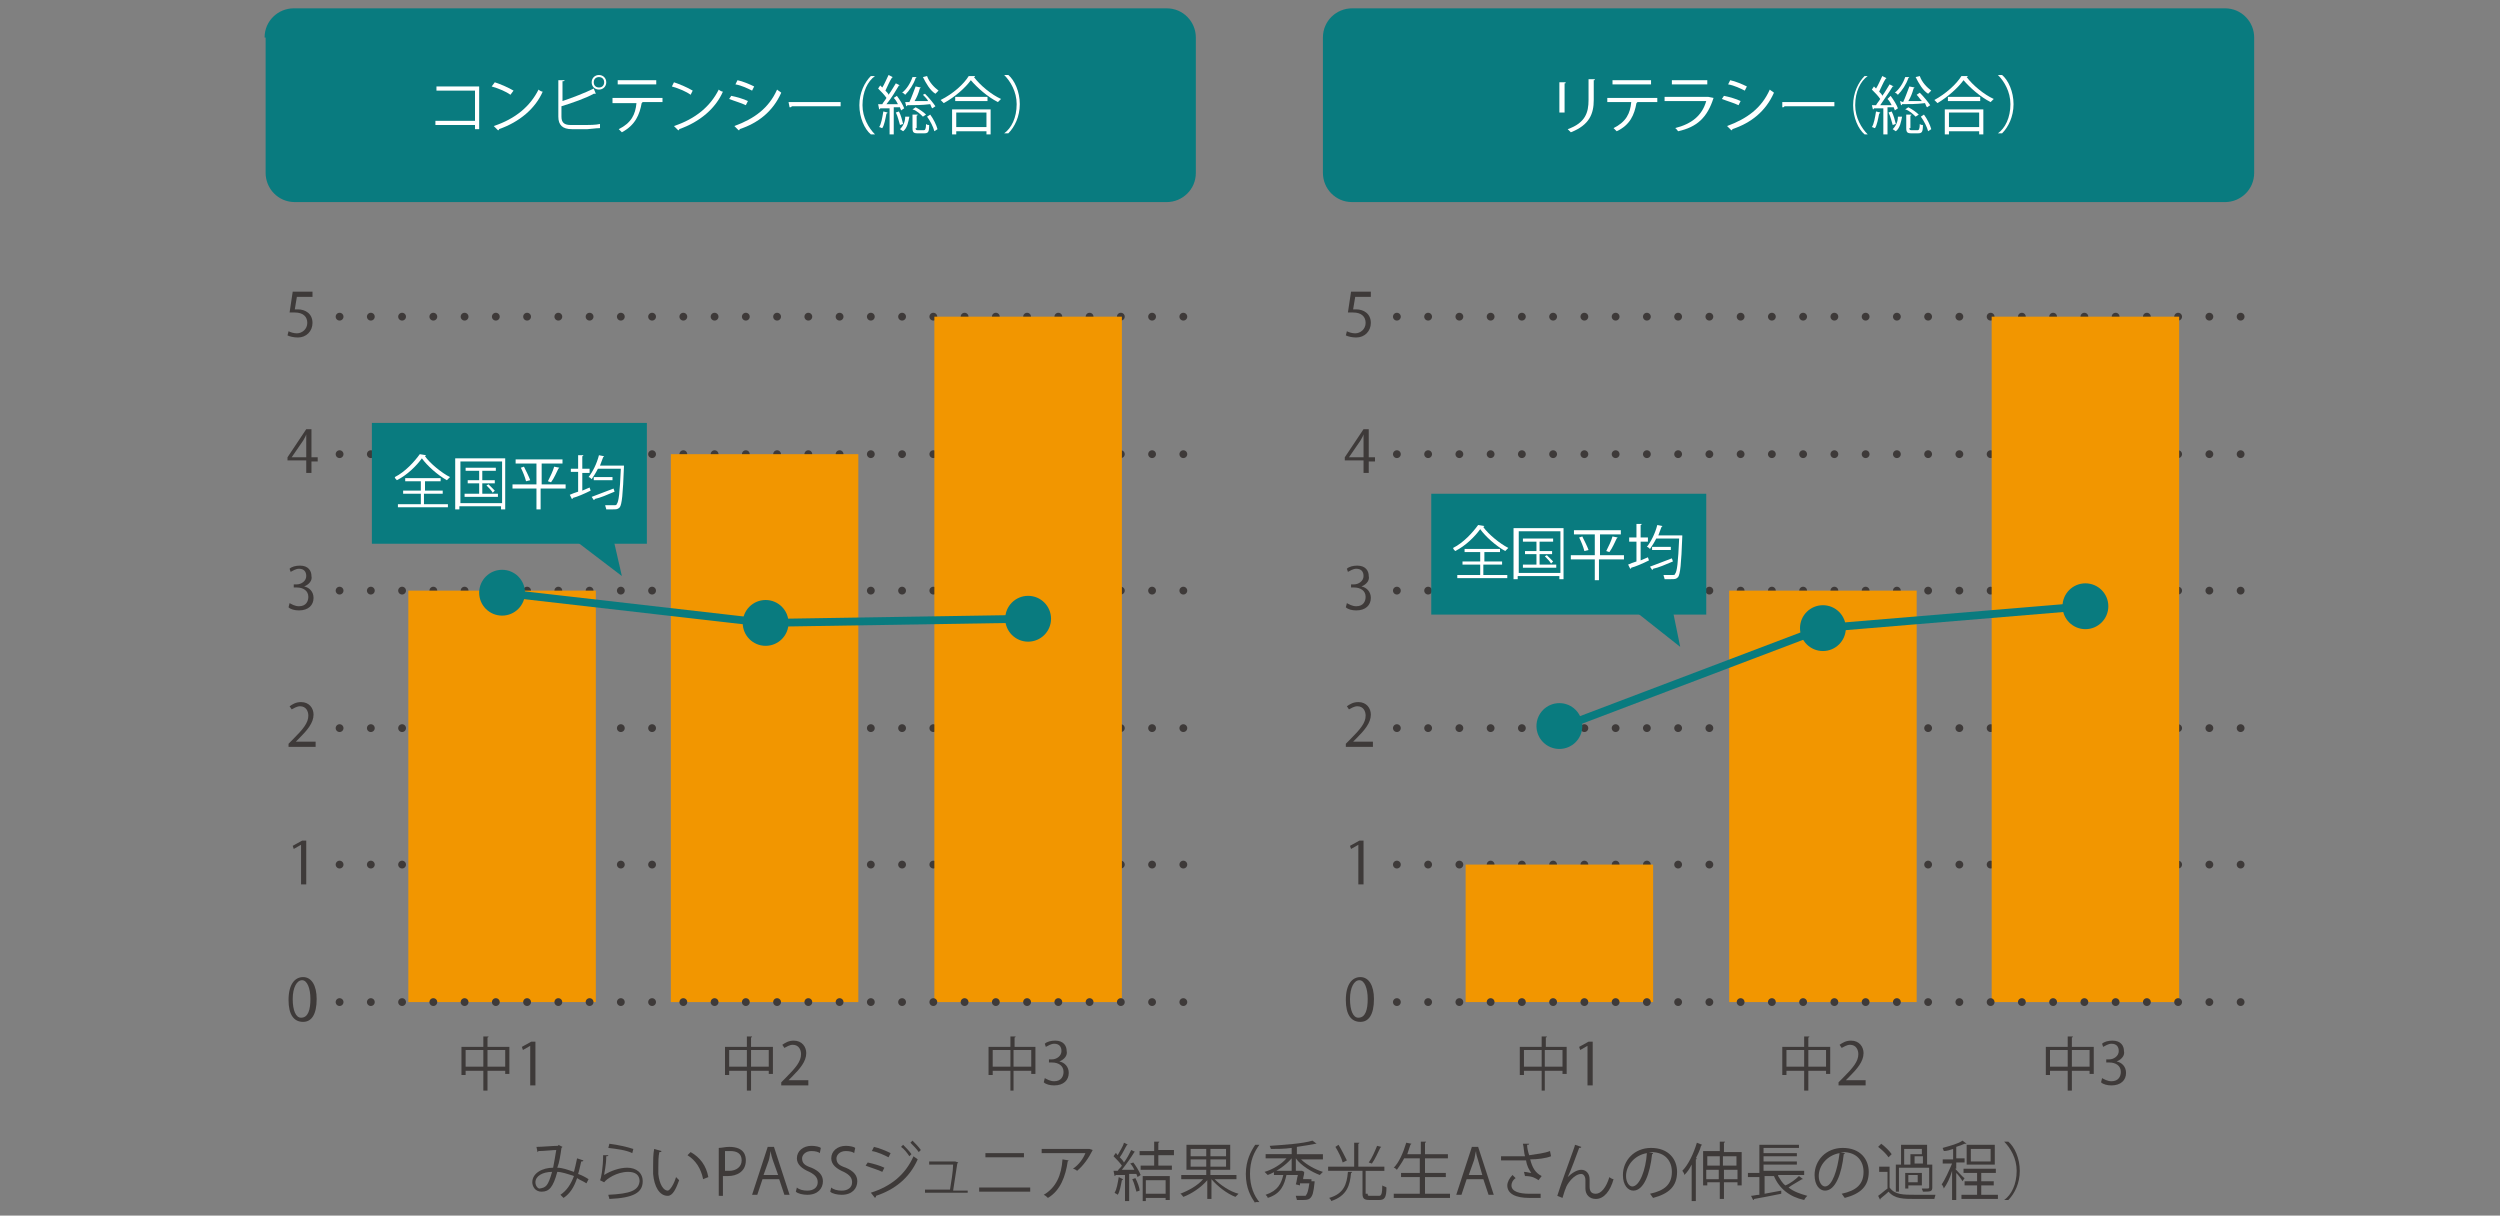 <?xml version="1.0" encoding="utf-8"?>
<!-- Generator: Adobe Illustrator 25.4.1, SVG Export Plug-In . SVG Version: 6.00 Build 0)  -->
<svg version="1.1" id="レイヤー_1" xmlns="http://www.w3.org/2000/svg" xmlns:xlink="http://www.w3.org/1999/xlink" x="0px"
	 y="0px" viewBox="0 0 240 116.7" style="enable-background:new 0 0 240 116.7;" xml:space="preserve">
<rect x="0" y="0" width="240" height="116.7" fill="#808080" stroke="none"/>
<style type="text/css">
	.st0{fill:#097B7F;}
	
		.st1{fill:none;stroke:#3E3A39;stroke-width:0.75;stroke-linecap:round;stroke-linejoin:round;stroke-miterlimit:10;stroke-dasharray:0,3;}
	.st2{fill:#FFFFFF;}
	.st3{fill:#3E3A39;}
	.st4{fill:#F29600;}
	.st5{fill:none;stroke:#097B7F;stroke-width:0.75;stroke-linecap:round;stroke-linejoin:round;stroke-miterlimit:10;}
</style>
<g>
	<g>
		<path class="st0" d="M127,3.6c0-1.6,1.3-2.8,2.8-2.8h83.8c1.6,0,2.8,1.3,2.8,2.8v13c0,1.6-1.3,2.8-2.8,2.8h-83.8
			c-1.6,0-2.8-1.3-2.8-2.8V3.6z"/>
	</g>
	<line class="st1" x1="134.1" y1="30.4" x2="216.2" y2="30.4"/>
	<line class="st1" x1="134.1" y1="43.6" x2="216.2" y2="43.6"/>
	<line class="st1" x1="134.1" y1="56.7" x2="216.2" y2="56.7"/>
	<line class="st1" x1="134.1" y1="69.9" x2="216.2" y2="69.9"/>
	<line class="st1" x1="134.1" y1="83" x2="216.2" y2="83"/>
	<g>
		<g>
			<path class="st2" d="M149.7,10.8V7.9l0.6,0c0,0.1,0,0.1-0.1,0.1v2.8H149.7z M153.1,7.6c0,0.1,0,0.1-0.1,0.1v1.9
				c0,1.3-0.4,2.4-2.2,3.1c-0.1-0.1-0.2-0.2-0.3-0.3c1.7-0.6,2-1.6,2-2.8v-2L153.1,7.6z"/>
			<path class="st2" d="M159.1,9.8h-2l0.1,0c0,0-0.1,0.1-0.1,0.1c-0.2,1.1-0.6,2.1-1.9,2.7c-0.1-0.1-0.2-0.2-0.3-0.3
				c1.2-0.6,1.6-1.4,1.7-2.5h-2.3V9.4h4.8V9.8z M158.5,8.1h-3.7V7.7h3.7V8.1z"/>
			<path class="st2" d="M164.5,9.4C164.5,9.4,164.5,9.5,164.5,9.4c-0.6,1.9-1.6,2.8-3.4,3.2c-0.1-0.1-0.2-0.3-0.3-0.3
				c1.6-0.4,2.6-1.2,3-2.6h-4V9.3h4.1l0.1,0L164.5,9.4z M163.9,8.1h-3.4V7.7h3.4V8.1z"/>
			<path class="st2" d="M165.5,9.2c0.5,0.1,1.2,0.3,1.6,0.5l-0.2,0.4c-0.4-0.2-1.1-0.4-1.6-0.6L165.5,9.2z M165.8,12.1
				c1.9-0.7,3.3-1.7,4.1-3.5c0.1,0.1,0.3,0.2,0.4,0.3c-0.8,1.8-2.2,2.9-4,3.5c0,0.1,0,0.1-0.1,0.1L165.8,12.1z M166.1,7.7
				c0.5,0.1,1.2,0.4,1.6,0.6l-0.2,0.4c-0.4-0.2-1-0.5-1.6-0.6L166.1,7.7z"/>
			<path class="st2" d="M171.1,9.8h5v0.4h-4.8c0,0.1-0.1,0.1-0.2,0.1L171.1,9.8z"/>
			<path class="st2" d="M179.3,7.3c-0.7,0.5-1.2,1.5-1.2,2.8c0,1.2,0.6,2.2,1.2,2.8v0H179c-0.6-0.5-1.1-1.6-1.1-2.8s0.5-2.2,1.1-2.8
				L179.3,7.3L179.3,7.3z"/>
			<path class="st2" d="M181.5,9.2c0.3,0.4,0.6,0.9,0.7,1.2l-0.3,0.2c0-0.1-0.1-0.2-0.1-0.3c-0.2,0-0.4,0-0.6,0v2.6h-0.4v-2.5
				c-0.3,0-0.6,0-0.9,0c0,0,0,0.1-0.1,0.1l-0.1-0.4h0.4c0.1-0.2,0.3-0.4,0.4-0.6c-0.2-0.3-0.5-0.6-0.8-0.9l0.2-0.3l0.2,0.2
				c0.2-0.3,0.4-0.8,0.6-1.2l0.4,0.2c0,0-0.1,0.1-0.1,0.1c-0.2,0.3-0.4,0.8-0.6,1.2c0.1,0.1,0.3,0.3,0.3,0.4
				c0.3-0.4,0.5-0.8,0.7-1.1l0.4,0.2c0,0-0.1,0-0.1,0c-0.3,0.5-0.8,1.2-1.2,1.8l1.1,0c-0.1-0.2-0.2-0.4-0.4-0.6L181.5,9.2z
				 M180.5,10.8c0,0,0,0.1-0.1,0.1c-0.1,0.5-0.2,1.1-0.4,1.4c-0.1,0-0.2-0.1-0.3-0.1c0.2-0.3,0.3-0.9,0.4-1.5L180.5,10.8z M181.7,12
				c-0.1-0.3-0.2-0.8-0.4-1.2l0.3-0.1c0.2,0.4,0.3,0.8,0.4,1.2L181.7,12z M182.6,11.2c-0.1,0.5-0.2,1.1-0.6,1.4l-0.3-0.2
				c0.3-0.3,0.5-0.7,0.5-1.2L182.6,11.2z M183.3,7.4c0,0-0.1,0.1-0.1,0.1c-0.2,0.6-0.6,1.2-1,1.6c-0.1-0.1-0.2-0.2-0.3-0.2
				c0.4-0.3,0.8-0.9,1-1.5L183.3,7.4z M182.7,9.8c0.2-0.4,0.4-1,0.6-1.5l0.5,0.1c0,0-0.1,0.1-0.1,0.1c-0.1,0.4-0.3,0.9-0.5,1.2
				c0.4,0,0.9,0,1.3,0c-0.2-0.2-0.3-0.4-0.5-0.6l0.3-0.2c0.4,0.4,0.8,0.9,1,1.2l-0.3,0.2c-0.1-0.1-0.1-0.2-0.2-0.4
				c-0.8,0.1-1.6,0.1-2.2,0.1c0,0,0,0.1-0.1,0.1l-0.1-0.4L182.7,9.8z M183.3,12.3c0,0.1,0,0.2,0.2,0.2h0.6c0.1,0,0.2-0.1,0.2-0.6
				c0.1,0.1,0.2,0.1,0.3,0.1c0,0.7-0.1,0.8-0.5,0.8h-0.6c-0.4,0-0.5-0.1-0.5-0.5V11l0.5,0c0,0,0,0.1-0.1,0.1V12.3z M183.9,11.2
				c-0.2-0.2-0.6-0.6-1-0.7l0.3-0.2c0.4,0.2,0.8,0.5,1,0.7L183.9,11.2z M184.3,7.3c0.2,0.6,0.7,1.1,1.1,1.4
				c-0.1,0.1-0.2,0.2-0.3,0.3c-0.5-0.3-0.9-1-1.2-1.6L184.3,7.3z M185.1,12.6c-0.1-0.4-0.4-1-0.7-1.4l0.3-0.2c0.3,0.4,0.6,1,0.7,1.4
				L185.1,12.6z"/>
			<path class="st2" d="M188.9,7.3c0,0.1-0.1,0.1-0.1,0.1c0.6,0.8,1.7,1.7,2.6,2.1c-0.1,0.1-0.2,0.2-0.3,0.3c-1-0.5-2-1.4-2.6-2.1
				C188,8.4,187,9.3,186,9.9c-0.1-0.1-0.2-0.2-0.3-0.3c1.1-0.6,2.1-1.5,2.6-2.3L188.9,7.3z M186.7,12.9v-2.4h3.7v2.4H190v-0.3h-2.9
				v0.3H186.7z M187,9.3h3.1v0.4H187V9.3z M190,10.8h-2.9v1.4h2.9V10.8z"/>
			<path class="st2" d="M191.8,12.8c0.7-0.5,1.2-1.5,1.2-2.8c0-1.2-0.6-2.2-1.2-2.8v0h0.4c0.6,0.5,1.1,1.6,1.1,2.8s-0.5,2.2-1.1,2.8
				L191.8,12.8L191.8,12.8z"/>
		</g>
	</g>
	<g>
		<g>
			<path class="st3" d="M131.6,28.1v0.4h-1.5l-0.2,1.2c0.1,0,0.2,0,0.3,0c0.7,0,1.4,0.4,1.4,1.3c0,0.8-0.6,1.4-1.4,1.4
				c-0.4,0-0.8-0.1-1-0.2l0.1-0.4c0.2,0.1,0.5,0.2,0.8,0.2c0.5,0,1-0.4,1-1c0-0.6-0.4-1-1.2-1c-0.2,0-0.4,0-0.5,0l0.3-2H131.6z"/>
			<path class="st3" d="M131.3,45.4h-0.4v-1.2h-1.8v-0.3l1.8-2.7h0.5v2.7h0.6v0.4h-0.6V45.4z M129.5,43.9h1.4v-1.5
				c0-0.2,0-0.5,0-0.7h0c-0.1,0.3-0.2,0.4-0.3,0.6L129.5,43.9L129.5,43.9z"/>
			<path class="st3" d="M130.7,56.3c0.5,0.1,0.9,0.5,0.9,1.1c0,0.7-0.5,1.2-1.4,1.2c-0.4,0-0.8-0.1-1-0.3l0.1-0.4
				c0.2,0.1,0.5,0.3,0.9,0.3c0.7,0,0.9-0.5,0.9-0.9c0-0.6-0.5-0.9-1.1-0.9h-0.3v-0.3h0.3c0.4,0,0.9-0.3,0.9-0.8
				c0-0.4-0.2-0.7-0.7-0.7c-0.3,0-0.6,0.2-0.8,0.3l-0.1-0.3c0.2-0.2,0.6-0.3,1-0.3c0.8,0,1.1,0.5,1.1,1
				C131.5,55.7,131.2,56.1,130.7,56.3L130.7,56.3z"/>
			<path class="st3" d="M131.7,71.7h-2.5v-0.3l0.4-0.4c1-1,1.5-1.6,1.5-2.3c0-0.4-0.2-0.9-0.8-0.9c-0.3,0-0.6,0.2-0.8,0.3l-0.2-0.3
				c0.3-0.2,0.6-0.4,1.1-0.4c0.8,0,1.2,0.6,1.2,1.2c0,0.8-0.6,1.5-1.4,2.3l-0.3,0.3v0h1.9V71.7z"/>
			<path class="st3" d="M130.4,84.9v-3.8h0l-0.7,0.4l-0.1-0.3l0.9-0.5h0.4v4.2H130.4z"/>
			<path class="st3" d="M129.2,96c0-1.5,0.6-2.2,1.4-2.2c0.8,0,1.3,0.8,1.3,2.1c0,1.5-0.5,2.2-1.3,2.2
				C129.7,98.1,129.2,97.4,129.2,96z M131.3,95.9c0-1-0.3-1.8-0.8-1.8c-0.5,0-0.9,0.7-0.9,1.8c0,1.1,0.3,1.8,0.8,1.8
				C131.1,97.7,131.3,96.9,131.3,95.9z"/>
		</g>
	</g>
	<g>
		<g>
			<rect x="140.7" y="83" class="st4" width="18" height="13.2"/>
		</g>
		<g>
			<rect x="166" y="56.7" class="st4" width="18" height="39.5"/>
		</g>
		<g>
			<rect x="191.2" y="30.4" class="st4" width="18" height="65.8"/>
		</g>
	</g>
	<g>
		<g>
			<path class="st3" d="M148.3,100.5h2.1v2.6h-0.4v-0.3h-1.7v1.9H148v-1.9h-1.7v0.4h-0.4v-2.7h2.1v-1l0.5,0c0,0,0,0.1-0.1,0.1V100.5
				z M146.3,102.4h1.7v-1.6h-1.7V102.4z M148.3,102.4h1.7v-1.6h-1.7V102.4z"/>
			<path class="st3" d="M152.4,104.2v-3.8h0l-0.7,0.4l-0.1-0.3l0.9-0.5h0.4v4.2H152.4z"/>
		</g>
	</g>
	<g>
		<g>
			<path class="st3" d="M173.6,100.5h2.1v2.6h-0.4v-0.3h-1.7v1.9h-0.4v-1.9h-1.7v0.4h-0.4v-2.7h2.1v-1l0.5,0c0,0,0,0.1-0.1,0.1
				V100.5z M171.5,102.4h1.7v-1.6h-1.7V102.4z M173.6,102.4h1.7v-1.6h-1.7V102.4z"/>
			<path class="st3" d="M179,104.2h-2.5v-0.3l0.4-0.4c1-1,1.5-1.6,1.5-2.3c0-0.4-0.2-0.9-0.8-0.9c-0.3,0-0.6,0.2-0.8,0.3l-0.2-0.3
				c0.3-0.2,0.6-0.4,1.1-0.4c0.8,0,1.2,0.6,1.2,1.2c0,0.8-0.6,1.5-1.4,2.3l-0.3,0.3v0h1.9V104.2z"/>
		</g>
	</g>
	<g>
		<g>
			<path class="st3" d="M198.9,100.5h2.1v2.6h-0.4v-0.3h-1.7v1.9h-0.4v-1.9h-1.7v0.4h-0.4v-2.7h2.1v-1l0.5,0c0,0,0,0.1-0.1,0.1
				V100.5z M196.8,102.4h1.7v-1.6h-1.7V102.4z M198.9,102.4h1.7v-1.6h-1.7V102.4z"/>
			<path class="st3" d="M203.2,101.9c0.5,0.1,0.9,0.5,0.9,1.1c0,0.7-0.5,1.2-1.4,1.2c-0.4,0-0.8-0.1-1-0.3l0.1-0.4
				c0.2,0.1,0.5,0.3,0.9,0.3c0.7,0,0.9-0.5,0.9-0.9c0-0.6-0.5-0.9-1.1-0.9h-0.3v-0.3h0.3c0.4,0,0.9-0.3,0.9-0.8
				c0-0.4-0.2-0.7-0.7-0.7c-0.3,0-0.6,0.2-0.8,0.3l-0.1-0.3c0.2-0.2,0.6-0.3,1-0.3c0.8,0,1.1,0.5,1.1,1
				C204,101.3,203.7,101.7,203.2,101.9L203.2,101.9z"/>
		</g>
	</g>
	<line class="st1" x1="134.1" y1="96.2" x2="216.2" y2="96.2"/>
	<g>
		<g>
			<circle class="st0" cx="149.7" cy="69.7" r="2.2"/>
		</g>
		<g>
			<circle class="st0" cx="175" cy="60.3" r="2.2"/>
		</g>
		<g>
			<circle class="st0" cx="200.2" cy="58.2" r="2.2"/>
		</g>
	</g>
	<polyline class="st5" points="149.7,69.9 175,60.3 200.2,58.2 	"/>
	<g>
		<g>
			<rect x="137.4" y="47.4" class="st0" width="26.4" height="11.6"/>
		</g>
		<g>
			<polygon class="st0" points="160.3,57.2 161.3,62.1 155.1,57.2 			"/>
		</g>
	</g>
	<g>
		<g>
			<path class="st2" d="M142.5,50.5c0,0-0.1,0.1-0.1,0.1c0.5,0.7,1.6,1.6,2.4,2c-0.1,0.1-0.2,0.2-0.3,0.3c-0.9-0.5-1.9-1.4-2.4-2.1
				c-0.5,0.7-1.4,1.6-2.4,2.1c-0.1-0.1-0.2-0.2-0.2-0.3c1-0.5,1.9-1.5,2.4-2.2L142.5,50.5z M142.4,54.2v1h2.3v0.3h-4.8v-0.3h2.2v-1
				h-1.7v-0.3h1.7v-0.9h-1.5v-0.3h3.4v0.3h-1.5v0.9h1.7v0.3H142.4z"/>
			<path class="st2" d="M145.4,50.7h4.7v4.9h-0.4v-0.3h-4v0.3h-0.4V50.7z M145.8,55h4v-4h-4V55z M147.9,54.2h1.5v0.3h-3.2v-0.3h1.3
				v-1h-1.1v-0.3h1.1v-0.9h-1.3v-0.3h2.9v0.3h-1.3v0.9h1.2v0.3h-1.2V54.2z M148.9,54.1c-0.1-0.2-0.4-0.5-0.6-0.7l0.2-0.1
				c0.2,0.2,0.5,0.5,0.6,0.6L148.9,54.1z"/>
			<path class="st2" d="M155.9,53.3v0.4h-2.4v2h-0.4v-2h-2.3v-0.4h2.3v-2h-2v-0.4h4.5v0.4h-2v2H155.9z M152.1,52.9
				c-0.1-0.4-0.3-0.9-0.5-1.3l0.3-0.1c0.2,0.4,0.5,1,0.6,1.3L152.1,52.9z M155.3,51.6c0,0-0.1,0.1-0.1,0.1c-0.2,0.4-0.4,0.9-0.7,1.3
				l-0.3-0.1c0.2-0.4,0.5-1,0.6-1.4L155.3,51.6z"/>
			<path class="st2" d="M157.5,52.1v1.7l0.7-0.3l0.1,0.3c-0.6,0.3-1.3,0.6-1.7,0.7c0,0,0,0.1-0.1,0.1l-0.2-0.4
				c0.2-0.1,0.5-0.2,0.8-0.3v-1.9h-0.7v-0.4h0.7v-1.3l0.5,0c0,0,0,0.1-0.1,0.1v1.2h0.7v0.4H157.5z M161.3,51.4l0.2,0
				c0,0,0,0.1,0,0.1c-0.1,2.7-0.2,3.6-0.4,3.9c-0.2,0.2-0.3,0.2-0.7,0.2c-0.2,0-0.4,0-0.6,0c0-0.1-0.1-0.3-0.1-0.4
				c0.4,0,0.7,0,0.9,0c0.1,0,0.2,0,0.2-0.1c0.2-0.2,0.3-1.1,0.4-3.4h-2.2c-0.2,0.4-0.4,0.7-0.6,1c-0.1-0.1-0.2-0.2-0.3-0.2
				c0.4-0.5,0.8-1.3,1-2.1l0.5,0.1c0,0-0.1,0.1-0.1,0.1c-0.1,0.3-0.2,0.5-0.3,0.8H161.3z M158.4,54.4c0.5-0.2,1.3-0.5,2.1-0.8
				l0.1,0.3c-0.7,0.3-1.4,0.6-1.9,0.7c0,0,0,0.1-0.1,0.1L158.4,54.4z M158.6,52.5h1.8v0.3h-1.8V52.5z"/>
		</g>
	</g>
</g>
<g>
	<g>
		<path class="st3" d="M56,111.4c0,0.1-0.1,0.1-0.2,0.1c-0.1,0.4-0.2,0.9-0.3,1.2c0.3,0.1,0.7,0.3,1,0.5l-0.2,0.4
			c-0.3-0.2-0.6-0.3-0.9-0.5c-0.3,0.9-0.7,1.5-1.3,1.9c-0.1-0.1-0.2-0.2-0.3-0.3c0.6-0.4,1-1,1.3-1.8c-0.6-0.2-1.2-0.4-1.6-0.4
			c-0.4,1.5-0.8,1.9-1.5,1.9s-0.9-0.6-0.9-0.9c0-0.9,1-1.4,2-1.4c0.1-0.5,0.2-1.1,0.3-1.7c-0.3,0-1.2,0.1-1.7,0.1
			c0,0-0.1,0.1-0.1,0.1l-0.1-0.5c0.5,0,1.6-0.1,2-0.1c0.1,0,0.1,0,0.1-0.1l0.4,0.2c0,0-0.1,0.1-0.1,0.1c-0.1,0.7-0.2,1.4-0.4,1.9
			c0.5,0,1,0.2,1.6,0.4c0.1-0.4,0.2-0.8,0.3-1.3L56,111.4z M53,112.5c-0.9,0-1.6,0.4-1.6,1c0,0.3,0.2,0.6,0.4,0.6
			C52.4,114,52.6,113.9,53,112.5z"/>
		<path class="st3" d="M58.4,110.9c0,0.1-0.1,0.1-0.2,0.1c0,0.9-0.2,1.6-0.2,1.8h0c0.6-0.4,1.5-0.7,2.2-0.7c0.9,0,1.5,0.5,1.5,1.3
			c0,1.1-0.9,1.6-3.2,1.7c0-0.1-0.1-0.3-0.1-0.4c2.1-0.1,2.9-0.4,3-1.3c0-0.6-0.4-0.9-1.1-0.9c-1.1,0-2.1,0.7-2.3,1l-0.4-0.2
			c0.1-0.1,0.3-1.2,0.3-2.4L58.4,110.9z M58.5,109.8c0.8,0.1,1.7,0.3,2.3,0.5l-0.1,0.4c-0.6-0.3-1.5-0.4-2.3-0.5L58.5,109.8z"/>
		<path class="st3" d="M63.5,110.5c0,0.1-0.1,0.1-0.2,0.1c-0.1,0.4-0.1,1-0.1,1.5c0,0.2,0,0.4,0,0.6c0.1,1,0.5,1.6,0.9,1.6
			c0.2,0,0.6-0.6,0.8-1.3c0.1,0.1,0.2,0.2,0.3,0.3c-0.3,0.8-0.6,1.5-1.1,1.5c-0.8,0-1.3-0.9-1.4-2.1c0-0.2,0-0.5,0-0.8
			c0-0.5,0-1.1,0.1-1.6L63.5,110.5z M67.5,113.2c-0.2-1-0.7-1.8-1.5-2.3l0.3-0.3c0.9,0.5,1.5,1.3,1.7,2.4L67.5,113.2z"/>
		<path class="st3" d="M69,110.2c0.3,0,0.6-0.1,1-0.1c1.5,0,1.6,0.9,1.6,1.3c0,1.1-0.9,1.5-1.7,1.5c-0.2,0-0.3,0-0.5,0v1.9H69V110.2
			z M69.5,112.4c0.1,0,0.3,0,0.5,0c0.7,0,1.2-0.4,1.2-1c0-0.7-0.5-0.9-1.1-0.9c-0.3,0-0.4,0-0.5,0V112.4z"/>
		<path class="st3" d="M75.8,114.7h-0.5l-0.5-1.5h-1.6l-0.5,1.5h-0.5l1.5-4.6h0.6L75.8,114.7z M74.7,112.8l-0.5-1.4
			c-0.1-0.3-0.2-0.6-0.2-0.9h0c-0.1,0.3-0.1,0.6-0.2,0.9l-0.5,1.4H74.7z"/>
		<path class="st3" d="M78.7,110.7c-0.1-0.1-0.4-0.2-0.8-0.2c-0.6,0-0.9,0.4-0.9,0.7c0,0.5,0.3,0.7,0.9,0.9c0.7,0.3,1.1,0.7,1.1,1.3
			c0,0.7-0.5,1.3-1.5,1.3c-0.4,0-0.9-0.1-1.1-0.3l0.1-0.4c0.2,0.2,0.6,0.3,1,0.3c0.6,0,1-0.3,1-0.8c0-0.4-0.2-0.7-0.8-1
			c-0.7-0.3-1.2-0.7-1.2-1.3c0-0.7,0.6-1.2,1.4-1.2c0.4,0,0.8,0.1,0.9,0.2L78.7,110.7z"/>
		<path class="st3" d="M82,110.7c-0.1-0.1-0.4-0.2-0.8-0.2c-0.6,0-0.9,0.4-0.9,0.7c0,0.5,0.3,0.7,0.9,0.9c0.7,0.3,1.1,0.7,1.1,1.3
			c0,0.7-0.5,1.3-1.5,1.3c-0.4,0-0.9-0.1-1.1-0.3l0.1-0.4c0.2,0.2,0.6,0.3,1,0.3c0.6,0,1-0.3,1-0.8c0-0.4-0.2-0.7-0.8-1
			c-0.7-0.3-1.2-0.7-1.2-1.3c0-0.7,0.6-1.2,1.4-1.2c0.4,0,0.8,0.1,0.9,0.2L82,110.7z"/>
		<path class="st3" d="M83.3,111.6c0.5,0.1,1.2,0.3,1.6,0.5l-0.2,0.4c-0.4-0.2-1.1-0.4-1.6-0.6L83.3,111.6z M83.6,114.5
			c1.9-0.6,3.3-1.7,4.1-3.5c0.1,0.1,0.3,0.2,0.4,0.3c-0.8,1.8-2.2,2.9-4,3.5c0,0.1,0,0.1-0.1,0.2L83.6,114.5z M83.9,110.1
			c0.5,0.1,1.2,0.4,1.6,0.6l-0.2,0.4c-0.4-0.2-1-0.5-1.6-0.6L83.9,110.1z M86.7,109.9c0.2,0.2,0.6,0.6,0.8,0.9l-0.2,0.2
			c-0.2-0.3-0.5-0.7-0.8-0.9L86.7,109.9z M87.6,109.5c0.2,0.2,0.6,0.6,0.8,0.9l-0.2,0.2c-0.2-0.3-0.5-0.6-0.8-0.9L87.6,109.5z"/>
		<path class="st3" d="M92.9,114.2v0.3h-4.1v-0.3h2.4c0.1-0.6,0.3-1.8,0.3-2.4h-2.3v-0.3h2.4l0.1,0l0.3,0.1c0,0,0,0-0.1,0.1
			c-0.1,0.6-0.3,1.9-0.4,2.6H92.9z"/>
		<path class="st3" d="M98.9,114v0.4H94V114H98.9z M98.3,110.7v0.4h-3.7v-0.4H98.3z"/>
		<path class="st3" d="M104.9,110.4C104.9,110.4,104.9,110.4,104.9,110.4c-0.4,0.8-0.9,1.5-1.5,2c-0.1-0.1-0.3-0.2-0.4-0.2
			c0.6-0.4,1-1,1.2-1.5H100v-0.4h4.5l0.1,0L104.9,110.4z M102.6,111.4c0,0-0.1,0.1-0.1,0.1c-0.2,1.4-0.7,2.8-1.9,3.5
			c-0.1-0.1-0.2-0.2-0.4-0.3c1.2-0.7,1.7-1.9,1.8-3.4L102.6,111.4z"/>
		<path class="st3" d="M108.9,112.3c-0.1-0.2-0.2-0.4-0.4-0.6l0.3-0.1c0.3,0.4,0.6,0.9,0.7,1.2l-0.3,0.2c0-0.1-0.1-0.2-0.1-0.3
			l-0.7,0v2.6h-0.4v-2.5c-0.3,0-0.7,0-0.9,0c0,0,0,0.1-0.1,0.1l-0.1-0.5h0.4c0.1-0.2,0.3-0.3,0.4-0.5c-0.2-0.3-0.5-0.6-0.8-0.9
			l0.2-0.3c0.1,0,0.1,0.1,0.2,0.2c0.2-0.4,0.5-0.8,0.6-1.2l0.4,0.2c0,0-0.1,0-0.1,0c-0.2,0.3-0.4,0.8-0.7,1.2
			c0.2,0.2,0.3,0.3,0.4,0.5c0.3-0.4,0.5-0.8,0.7-1.2l0.4,0.2c0,0-0.1,0-0.1,0c-0.3,0.5-0.8,1.2-1.2,1.7L108.9,112.3z M107.8,113.2
			c0,0,0,0.1-0.1,0.1c-0.1,0.5-0.2,1.1-0.4,1.4c-0.1-0.1-0.2-0.1-0.3-0.2c0.2-0.3,0.3-0.9,0.4-1.5L107.8,113.2z M109.1,114.4
			c-0.1-0.3-0.2-0.8-0.4-1.2l0.3-0.1c0.2,0.4,0.4,0.9,0.4,1.2L109.1,114.4z M112.7,110.9h-1.5v1h1.3v0.4h-3v-0.4h1.3v-1h-1.4v-0.4
			h1.4v-0.9l0.5,0c0,0,0,0.1-0.1,0.1v0.7h1.5V110.9z M109.7,115.2v-2.3h2.6v2.3h-0.4v-0.2h-1.9v0.3H109.7z M111.9,113.3h-1.9v1.3
			h1.9V113.3z"/>
		<path class="st3" d="M118.7,113.2h-2.1c0.6,0.6,1.5,1.2,2.3,1.4c-0.1,0.1-0.2,0.2-0.3,0.3c-0.8-0.3-1.7-1-2.3-1.7v1.9h-0.4v-1.8
			c-0.6,0.7-1.5,1.3-2.3,1.6c-0.1-0.1-0.2-0.3-0.3-0.3c0.8-0.3,1.7-0.8,2.2-1.4h-2.1v-0.4h2.4v-0.5h-1.9v-2.4h4.2v2.4h-1.9v0.5h2.5
			V113.2z M114.3,110.3v0.7h1.5v-0.7H114.3z M114.3,112h1.5v-0.7h-1.5V112z M117.7,111v-0.7h-1.5v0.7H117.7z M117.7,112v-0.7h-1.5
			v0.7H117.7z"/>
		<path class="st3" d="M120.5,115.5c-0.4-0.6-0.9-1.4-0.9-2.8c0-1.3,0.5-2.2,0.9-2.8h0.4c-0.5,0.7-0.9,1.5-0.9,2.8
			c0,1.2,0.4,2.1,0.9,2.7H120.5z"/>
		<path class="st3" d="M126.9,111.3h-2c0.5,0.5,1.4,1,2.1,1.2c-0.1,0.1-0.2,0.2-0.3,0.3c-0.8-0.3-1.8-0.9-2.3-1.6h0v1.2h-0.4v-1.2h0
			c-0.6,0.7-1.5,1.3-2.3,1.6c-0.1-0.1-0.2-0.2-0.3-0.3c0.7-0.2,1.6-0.7,2.1-1.3h-2v-0.4h2.5v-0.6c-0.7,0.1-1.4,0.1-2,0.1
			c0-0.1-0.1-0.2-0.1-0.3c1.4-0.1,3.1-0.2,4.1-0.5l0.4,0.3c0,0,0,0-0.1,0c-0.5,0.1-1.1,0.2-1.8,0.3v0.7h2.5V111.3z M125.9,113.4
			L125.9,113.4l0.3,0c0,0,0,0.1,0,0.1c-0.1,1-0.2,1.3-0.4,1.5c-0.1,0.1-0.2,0.2-0.7,0.2c-0.2,0-0.4,0-0.6,0c0-0.1-0.1-0.3-0.1-0.4
			c0.4,0,0.7,0,0.8,0c0.1,0,0.2,0,0.2-0.1c0.1-0.1,0.2-0.4,0.3-1.1h-0.9l0,0.2l-0.4-0.1c0.1-0.3,0.1-0.6,0.2-0.9h-1.1
			c-0.2,0.9-0.5,1.8-1.8,2.2c0-0.1-0.1-0.2-0.2-0.3c1.2-0.4,1.5-1.1,1.7-1.9h-0.9v-0.4h2.6l0.1,0l0.2,0.1c0,0,0,0.1,0,0.1
			c0,0.2-0.1,0.4-0.1,0.6H125.9z"/>
		<path class="st3" d="M129.8,112.5c0,0,0,0.1-0.1,0.1c-0.1,1.2-0.4,2.2-1.9,2.7c0-0.1-0.2-0.3-0.2-0.3c1.4-0.4,1.7-1.3,1.8-2.5
			L129.8,112.5z M131.3,114.6c0,0.2,0,0.2,0.3,0.2h0.8c0.2,0,0.3-0.2,0.3-1c0.1,0.1,0.3,0.1,0.4,0.2c0,1-0.2,1.2-0.7,1.2h-0.9
			c-0.5,0-0.7-0.1-0.7-0.6v-2.2h-3.3V112h2.5v-2.3l0.5,0c0,0,0,0.1-0.1,0.1v2.2h2.5v0.4h-1.7c0,0,0,0-0.1,0V114.6z M128.5,109.9
			c0.3,0.5,0.6,1.1,0.8,1.5l-0.4,0.2c-0.1-0.4-0.4-1-0.7-1.5L128.5,109.9z M132.6,110.1c0,0-0.1,0.1-0.1,0.1
			c-0.2,0.4-0.5,1.1-0.8,1.5c0,0-0.3-0.1-0.3-0.1c0.3-0.4,0.6-1.1,0.8-1.6L132.6,110.1z"/>
		<path class="st3" d="M136.7,114.6h2.5v0.4h-5.4v-0.4h2.5V113h-1.8v-0.4h1.8v-1.4h-1.5c-0.2,0.4-0.5,0.8-0.7,1.1
			c-0.1-0.1-0.2-0.2-0.3-0.2c0.5-0.5,0.9-1.4,1.2-2.4l0.5,0.1c0,0-0.1,0.1-0.1,0.1c-0.1,0.3-0.2,0.6-0.3,0.9h1.3v-1.2l0.5,0
			c0,0,0,0.1-0.1,0.1v1.1h2.2v0.4h-2.2v1.4h2v0.4h-2V114.6z"/>
		<path class="st3" d="M143.4,114.7h-0.5l-0.5-1.5h-1.6l-0.5,1.5h-0.5l1.5-4.6h0.6L143.4,114.7z M142.3,112.8l-0.4-1.4
			c-0.1-0.3-0.2-0.6-0.2-0.9h0c-0.1,0.3-0.1,0.6-0.2,0.9l-0.5,1.4H142.3z"/>
		<path class="st3" d="M148.9,111c-0.5,0.2-1.3,0.3-2,0.3c0.2,0.8,0.5,1.3,1.1,1.6l-0.3,0.4c-0.3-0.2-0.6-0.4-1.3-0.4l-0.1-0.4
			c0.3,0,0.5,0.1,0.7,0.1c-0.2-0.3-0.4-0.6-0.5-1.2c-0.3,0-0.6,0-1,0c-0.4,0-1,0-1.4,0V111c0.4,0,0.9,0,1.4,0c0.3,0,0.7,0,0.9,0
			c-0.1-0.3-0.1-0.8-0.2-1.2l0.6,0c0,0.1-0.1,0.1-0.2,0.1c0,0.3,0.1,0.7,0.2,1c0.7-0.1,1.5-0.2,2-0.4L148.9,111z M147.9,115
			c-0.3,0-0.6,0-1.1,0c-1.3,0-2.1-0.4-2.1-1.2c0-0.3,0.2-0.7,0.5-1l0.3,0.3c-0.3,0.2-0.4,0.5-0.4,0.7c0,0.6,0.8,0.8,1.7,0.8
			c0.5,0,0.8,0,1.1,0L147.9,115z"/>
		<path class="st3" d="M149.5,114.8c0.4-1.3,1.2-3.4,1.4-4c0.1-0.3,0.3-0.8,0.3-0.9l0.6,0.2c0,0.1-0.1,0.1-0.2,0.1
			c-0.3,0.8-0.8,2.2-1.1,2.8h0c0.4-0.4,0.9-0.7,1.3-0.7c0.5,0,0.8,0.4,0.8,0.9l0,0.7c0,0.5,0.2,0.7,0.6,0.7c0.5,0,1-0.6,1.3-1.6
			c0.1,0.1,0.3,0.2,0.4,0.2c-0.3,1.1-0.9,1.9-1.7,1.9c-0.6,0-1-0.4-1-1c0-0.1,0-0.7,0-0.8c0-0.4-0.2-0.6-0.4-0.6
			c-0.7,0-1.4,1-1.5,1.4c-0.1,0.2-0.2,0.6-0.3,0.9L149.5,114.8z"/>
		<path class="st3" d="M158.7,110.7c0,0.1-0.1,0.1-0.1,0.1c-0.2,1.9-0.8,3.5-1.8,3.5c-0.5,0-1-0.5-1-1.5c0-1.4,1.1-2.6,2.7-2.6
			c1.7,0,2.5,1.1,2.5,2.3c0,1.4-0.8,2.1-2.3,2.5c-0.1-0.1-0.2-0.3-0.3-0.4c1.4-0.3,2.1-0.9,2.1-2.1c0-1-0.6-1.9-2-1.9
			c-0.1,0-0.1,0-0.2,0L158.7,110.7z M158.1,110.7c-1.2,0.2-2,1.2-2,2.2c0,0.6,0.3,1,0.6,1C157.4,113.9,158,112.3,158.1,110.7z"/>
		<path class="st3" d="M162.4,111.8c-0.2,0.4-0.4,0.7-0.7,1c0-0.1-0.1-0.3-0.2-0.4c0.6-0.6,1.1-1.7,1.4-2.7l0.5,0.2
			c0,0-0.1,0.1-0.1,0.1c-0.1,0.4-0.3,0.8-0.5,1.2l0.1,0c0,0,0,0.1-0.1,0.1v4h-0.4V111.8z M165.5,110.6h1.7v3.2h-0.4v-0.3h-1.3v1.6
			h-0.4v-1.6h-1.2v0.3h-0.4v-3.3h1.6v-0.9l0.5,0c0,0,0,0.1-0.1,0.1V110.6z M165.1,111h-1.2v0.9h1.2V111z M163.8,113.2h1.2v-0.9h-1.2
			V113.2z M166.7,111h-1.3v0.9h1.3V111z M165.5,113.2h1.3v-0.9h-1.3V113.2z"/>
		<path class="st3" d="M170.7,112.9c0.2,0.3,0.4,0.7,0.7,0.9c0.5-0.2,1-0.6,1.3-0.9l0.4,0.3c0,0-0.1,0-0.1,0
			c-0.3,0.2-0.9,0.5-1.3,0.8c0.5,0.4,1.1,0.6,1.8,0.8c-0.1,0.1-0.2,0.2-0.3,0.4c-1.4-0.3-2.4-1.1-2.9-2.3h-0.9v1.7
			c0.5-0.1,1.1-0.2,1.6-0.3l0,0.3c-1,0.2-2,0.4-2.6,0.5c0,0,0,0.1-0.1,0.1l-0.2-0.4c0.2,0,0.5-0.1,0.8-0.1v-1.7h-1.1v-0.4h1.1v-2.7
			h3.8v0.3h-3.4v0.5h3.2v0.3h-3.2v0.5h3.2v0.3h-3.2v0.6h3.9v0.4H170.7z"/>
		<path class="st3" d="M177.1,110.7c0,0.1-0.1,0.1-0.1,0.1c-0.2,1.9-0.8,3.5-1.8,3.5c-0.5,0-1-0.5-1-1.5c0-1.4,1.1-2.6,2.7-2.6
			c1.7,0,2.5,1.1,2.5,2.3c0,1.4-0.8,2.1-2.3,2.5c-0.1-0.1-0.2-0.3-0.3-0.4c1.4-0.3,2.1-0.9,2.1-2.1c0-1-0.6-1.9-2-1.9
			c-0.1,0-0.1,0-0.2,0L177.1,110.7z M176.6,110.7c-1.2,0.2-2,1.2-2,2.2c0,0.6,0.3,1,0.6,1C175.9,113.9,176.4,112.3,176.6,110.7z"/>
		<path class="st3" d="M181.4,112v2c0.5,0.7,1.3,0.7,2.5,0.7c0.7,0,1.4,0,1.9,0c0,0.1-0.1,0.3-0.1,0.4c-0.4,0-1.1,0-1.7,0
			c-1.3,0-2.1,0-2.7-0.7c-0.3,0.3-0.6,0.5-0.8,0.7c0,0,0,0.1,0,0.1l-0.2-0.4c0.3-0.2,0.6-0.5,0.9-0.7v-1.6h-0.8V112H181.4z
			 M180.6,109.8c0.4,0.3,0.8,0.7,1,1l-0.3,0.3c-0.2-0.3-0.6-0.7-1-1L180.6,109.8z M182.3,112.1v2.3H182v-2.6h0.5v-1.9h2.5v1.9h0.5
			v2.2c0,0.4-0.2,0.4-0.9,0.4c0-0.1-0.1-0.2-0.1-0.3c0.2,0,0.3,0,0.4,0c0.2,0,0.3,0,0.3-0.1v-1.9H182.3z M182.8,110.2v1.6h0.6v-1
			h1.1v-0.5H182.8z M184.5,112.5v1.3h-1.3v0.3h-0.3v-1.5H184.5z M184.1,113.5v-0.7h-0.9v0.7H184.1z M183.8,111.7h0.8V111h-0.8V111.7
			z"/>
		<path class="st3" d="M187.7,112.2c0.2,0.2,0.7,0.8,0.9,0.9l-0.2,0.3c-0.1-0.2-0.4-0.6-0.6-0.8v2.6h-0.4v-2.8
			c-0.2,0.7-0.5,1.3-0.8,1.7c0-0.1-0.1-0.3-0.2-0.4c0.3-0.4,0.7-1.3,1-2h-0.9v-0.4h1v-1c-0.3,0.1-0.6,0.2-0.9,0.2
			c0-0.1-0.1-0.2-0.1-0.3c0.7-0.2,1.5-0.4,1.9-0.7l0.4,0.3c0,0,0,0-0.1,0c0,0,0,0-0.1,0c-0.2,0.1-0.5,0.2-0.8,0.3v1.1h0.8v0.4h-0.8
			V112.2z M190.3,114.7h1.5v0.4h-3.5v-0.4h1.5v-0.9h-1.2v-0.4h1.2v-0.8h-1.3v-0.4h3.1v0.4h-1.4v0.8h1.2v0.4h-1.2V114.7z
			 M191.5,109.9v1.9h-2.7v-1.9H191.5z M191.1,111.5v-1.2h-1.9v1.2H191.1z"/>
		<path class="st3" d="M192.4,115.2c0.7-0.5,1.2-1.5,1.2-2.8c0-1.2-0.6-2.2-1.2-2.8v0h0.4c0.6,0.5,1.1,1.6,1.1,2.8s-0.5,2.2-1.1,2.8
			L192.4,115.2L192.4,115.2z"/>
	</g>
</g>
<g>
	<g>
		<path class="st0" d="M25.4,3.6c0-1.6,1.3-2.8,2.8-2.8h83.8c1.6,0,2.8,1.3,2.8,2.8v13c0,1.6-1.3,2.8-2.8,2.8H28.3
			c-1.6,0-2.8-1.3-2.8-2.8V3.6z"/>
	</g>
	<line class="st1" x1="32.6" y1="30.4" x2="115" y2="30.4"/>
	<line class="st1" x1="32.6" y1="43.6" x2="115" y2="43.6"/>
	<line class="st1" x1="32.6" y1="56.7" x2="115" y2="56.7"/>
	<line class="st1" x1="32.6" y1="69.9" x2="115" y2="69.9"/>
	<line class="st1" x1="32.6" y1="83" x2="115" y2="83"/>
	<g>
		<g>
			<path class="st2" d="M46,8.3v4.1h-0.4V12h-3.8v-0.4h3.8V8.7h-3.7V8.3H46z"/>
			<path class="st2" d="M47.5,7.9c0.6,0.2,1.3,0.5,1.8,0.8L49,9.1c-0.4-0.3-1.1-0.6-1.8-0.8L47.5,7.9z M47.4,12.1
				c2.1-0.7,3.5-1.9,4.3-3.5c0.1,0.1,0.3,0.2,0.4,0.2c-0.7,1.6-2.2,2.9-4.2,3.6c0,0.1,0,0.1-0.1,0.1L47.4,12.1z"/>
			<path class="st2" d="M56.3,12c0.2,0,0.9,0,1.3-0.1c0,0.1,0,0.3,0,0.4c-0.4,0-1,0.1-1.2,0.1h-1.5c-0.9,0-1.3-0.4-1.3-1.2V7.7
				l0.6,0c0,0.1-0.1,0.1-0.2,0.1v1.9c0.9-0.3,2.2-0.8,3-1.2L57.2,9c0,0,0,0-0.1,0c0,0-0.1,0-0.1,0c-0.7,0.4-2.1,0.9-3.1,1.2v1
				c0,0.6,0.3,0.8,0.9,0.8H56.3z M57.5,7.2c0.4,0,0.7,0.3,0.7,0.7c0,0.4-0.3,0.7-0.7,0.7c-0.4,0-0.7-0.3-0.7-0.7
				C56.8,7.5,57.1,7.2,57.5,7.2z M58,7.9c0-0.3-0.2-0.5-0.5-0.5c-0.3,0-0.5,0.2-0.5,0.5c0,0.3,0.2,0.5,0.5,0.5
				C57.8,8.4,58,8.2,58,7.9z"/>
			<path class="st2" d="M63.6,9.8h-2l0.1,0c0,0-0.1,0.1-0.1,0.1C61.4,11,61,12,59.7,12.7c-0.1-0.1-0.2-0.2-0.3-0.3
				c1.2-0.6,1.6-1.4,1.7-2.5h-2.3V9.4h4.8V9.8z M63,8.1h-3.7V7.7H63V8.1z"/>
			<path class="st2" d="M64.7,7.9c0.6,0.2,1.3,0.5,1.8,0.8l-0.2,0.4c-0.4-0.3-1.1-0.6-1.8-0.8L64.7,7.9z M64.7,12.1
				c2.1-0.7,3.5-1.9,4.3-3.5c0.1,0.1,0.3,0.2,0.4,0.2c-0.7,1.6-2.2,2.9-4.2,3.6c0,0.1,0,0.1-0.1,0.1L64.7,12.1z"/>
			<path class="st2" d="M70.2,9.2c0.5,0.1,1.2,0.3,1.6,0.5l-0.2,0.4c-0.4-0.2-1.1-0.4-1.6-0.6L70.2,9.2z M70.5,12.1
				c1.9-0.7,3.3-1.7,4.1-3.5c0.1,0.1,0.3,0.2,0.4,0.3c-0.8,1.8-2.2,2.9-4,3.5c0,0.1,0,0.1-0.1,0.1L70.5,12.1z M70.8,7.7
				c0.5,0.1,1.2,0.4,1.6,0.6l-0.2,0.4c-0.4-0.2-1-0.5-1.6-0.6L70.8,7.7z"/>
			<path class="st2" d="M75.7,9.8h5v0.4H76c0,0.1-0.1,0.1-0.2,0.1L75.7,9.8z"/>
			<path class="st2" d="M84,7.3c-0.7,0.5-1.2,1.5-1.2,2.8c0,1.2,0.6,2.2,1.2,2.8v0h-0.4c-0.6-0.5-1.1-1.6-1.1-2.8s0.5-2.2,1.1-2.8
				L84,7.3L84,7.3z"/>
			<path class="st2" d="M86.1,9.2c0.3,0.4,0.6,0.9,0.7,1.2l-0.3,0.2c0-0.1-0.1-0.2-0.1-0.3c-0.2,0-0.4,0-0.6,0v2.6h-0.4v-2.5
				c-0.3,0-0.6,0-0.9,0c0,0,0,0.1-0.1,0.1L84.3,10h0.4c0.1-0.2,0.3-0.4,0.4-0.6c-0.2-0.3-0.5-0.6-0.8-0.9l0.2-0.3l0.2,0.2
				c0.2-0.3,0.4-0.8,0.6-1.2l0.4,0.2c0,0-0.1,0.1-0.1,0.1c-0.2,0.3-0.4,0.8-0.6,1.2c0.1,0.1,0.3,0.3,0.3,0.4
				c0.3-0.4,0.5-0.8,0.7-1.1l0.4,0.2c0,0-0.1,0-0.1,0C86,8.7,85.6,9.4,85.1,10l1.1,0c-0.1-0.2-0.2-0.4-0.4-0.6L86.1,9.2z M85.2,10.8
				c0,0,0,0.1-0.1,0.1c-0.1,0.5-0.2,1.1-0.4,1.4c-0.1,0-0.2-0.1-0.3-0.1c0.2-0.3,0.3-0.9,0.4-1.5L85.2,10.8z M86.4,12
				c-0.1-0.3-0.2-0.8-0.4-1.2l0.3-0.1c0.2,0.4,0.3,0.8,0.4,1.2L86.4,12z M87.3,11.2c-0.1,0.5-0.2,1.1-0.6,1.4l-0.3-0.2
				c0.3-0.3,0.5-0.7,0.5-1.2L87.3,11.2z M88,7.4c0,0-0.1,0.1-0.1,0.1c-0.2,0.6-0.6,1.2-1,1.6c-0.1-0.1-0.2-0.2-0.3-0.2
				c0.4-0.3,0.8-0.9,1-1.5L88,7.4z M87.3,9.8c0.2-0.4,0.4-1,0.6-1.5l0.5,0.1c0,0-0.1,0.1-0.1,0.1c-0.1,0.4-0.3,0.9-0.5,1.2
				c0.4,0,0.9,0,1.3,0c-0.1-0.2-0.3-0.4-0.5-0.6L88.8,9c0.4,0.4,0.8,0.9,1,1.2l-0.3,0.2c-0.1-0.1-0.1-0.2-0.2-0.4
				c-0.8,0.1-1.6,0.1-2.2,0.1c0,0,0,0.1-0.1,0.1l-0.1-0.4L87.3,9.8z M87.9,12.3c0,0.1,0,0.2,0.2,0.2h0.6c0.1,0,0.2-0.1,0.2-0.6
				c0.1,0.1,0.2,0.1,0.3,0.1c0,0.7-0.1,0.8-0.5,0.8h-0.6c-0.4,0-0.5-0.1-0.5-0.5V11l0.5,0c0,0,0,0.1-0.1,0.1V12.3z M88.6,11.2
				c-0.2-0.2-0.6-0.6-1-0.7l0.3-0.2c0.4,0.2,0.8,0.5,1,0.7L88.6,11.2z M89,7.3c0.2,0.6,0.7,1.1,1.1,1.4C90,8.8,89.9,8.9,89.8,9
				c-0.5-0.3-0.9-1-1.2-1.6L89,7.3z M89.7,12.6c-0.1-0.4-0.4-1-0.7-1.4l0.3-0.2c0.3,0.4,0.6,1,0.7,1.4L89.7,12.6z"/>
			<path class="st2" d="M93.6,7.3c0,0.1-0.1,0.1-0.1,0.1c0.6,0.8,1.7,1.7,2.6,2.1c-0.1,0.1-0.2,0.2-0.3,0.3c-1-0.5-2-1.4-2.6-2.1
				c-0.5,0.7-1.5,1.6-2.6,2.2c-0.1-0.1-0.2-0.2-0.3-0.3C91.5,9,92.5,8.1,93,7.3L93.6,7.3z M91.4,12.9v-2.4h3.7v2.4h-0.4v-0.3h-2.9
				v0.3H91.4z M91.7,9.3h3.1v0.4h-3.1V9.3z M94.7,10.8h-2.9v1.4h2.9V10.8z"/>
			<path class="st2" d="M96.4,12.8c0.7-0.5,1.2-1.5,1.2-2.8c0-1.2-0.6-2.2-1.2-2.8v0h0.4c0.6,0.5,1.1,1.6,1.1,2.8s-0.5,2.2-1.1,2.8
				L96.4,12.8L96.4,12.8z"/>
		</g>
	</g>
	<g>
		<path class="st3" d="M30,28.1v0.4h-1.5l-0.2,1.2c0.1,0,0.2,0,0.3,0c0.7,0,1.4,0.4,1.4,1.3c0,0.8-0.6,1.4-1.4,1.4
			c-0.4,0-0.8-0.1-1-0.2l0.1-0.4c0.2,0.1,0.5,0.2,0.8,0.2c0.5,0,1-0.4,1-1c0-0.6-0.4-1-1.2-1c-0.2,0-0.4,0-0.5,0l0.3-2H30z"/>
		<path class="st3" d="M29.8,45.4h-0.4v-1.2h-1.8v-0.3l1.8-2.7h0.5v2.7h0.6v0.4h-0.6V45.4z M28,43.9h1.4v-1.5c0-0.2,0-0.5,0-0.7h0
			c-0.1,0.3-0.2,0.4-0.3,0.6L28,43.9L28,43.9z"/>
		<path class="st3" d="M29.2,56.3c0.5,0.1,0.9,0.5,0.9,1.1c0,0.7-0.5,1.2-1.4,1.2c-0.4,0-0.8-0.1-1-0.3l0.1-0.4
			c0.2,0.1,0.5,0.3,0.9,0.3c0.7,0,0.9-0.5,0.9-0.9c0-0.6-0.5-0.9-1.1-0.9h-0.3v-0.3h0.3c0.4,0,0.9-0.3,0.9-0.8
			c0-0.4-0.2-0.7-0.7-0.7c-0.3,0-0.6,0.2-0.8,0.3l-0.1-0.3c0.2-0.2,0.6-0.3,1-0.3c0.8,0,1.1,0.5,1.1,1C30,55.7,29.7,56.1,29.2,56.3
			L29.2,56.3z"/>
		<path class="st3" d="M30.2,71.7h-2.5v-0.3l0.4-0.4c1-1,1.5-1.6,1.5-2.3c0-0.4-0.2-0.9-0.8-0.9c-0.3,0-0.6,0.2-0.8,0.3l-0.2-0.3
			c0.3-0.2,0.6-0.4,1.1-0.4c0.8,0,1.2,0.6,1.2,1.2c0,0.8-0.6,1.5-1.4,2.3l-0.3,0.3v0h1.9V71.7z"/>
		<path class="st3" d="M28.9,84.9v-3.8h0l-0.7,0.4l-0.1-0.3l0.9-0.5h0.4v4.2H28.9z"/>
		<path class="st3" d="M27.7,96c0-1.5,0.6-2.2,1.4-2.2c0.8,0,1.3,0.8,1.3,2.1c0,1.5-0.5,2.2-1.3,2.2C28.2,98.1,27.7,97.4,27.7,96z
			 M29.8,95.9c0-1-0.3-1.8-0.8-1.8c-0.5,0-0.9,0.7-0.9,1.8c0,1.1,0.3,1.8,0.8,1.8C29.6,97.7,29.8,96.9,29.8,95.9z"/>
	</g>
	<g>
		<g>
			<rect x="39.2" y="56.7" class="st4" width="18" height="39.5"/>
		</g>
		<g>
			<rect x="64.4" y="43.6" class="st4" width="18" height="52.6"/>
		</g>
		<g>
			<rect x="89.7" y="30.4" class="st4" width="18" height="65.8"/>
		</g>
	</g>
	<g>
		<path class="st3" d="M46.8,100.5h2.1v2.6h-0.4v-0.3h-1.7v1.9h-0.4v-1.9h-1.7v0.4h-0.4v-2.7h2.1v-1l0.5,0c0,0,0,0.1-0.1,0.1V100.5z
			 M44.7,102.4h1.7v-1.6h-1.7V102.4z M46.8,102.4h1.7v-1.6h-1.7V102.4z"/>
		<path class="st3" d="M50.9,104.2v-3.8h0l-0.7,0.4l-0.1-0.3L51,100h0.4v4.2H50.9z"/>
	</g>
	<g>
		<path class="st3" d="M72.1,100.5h2.1v2.6h-0.4v-0.3h-1.7v1.9h-0.4v-1.9H70v0.4h-0.4v-2.7h2.1v-1l0.5,0c0,0,0,0.1-0.1,0.1V100.5z
			 M70,102.4h1.7v-1.6H70V102.4z M72.1,102.4h1.7v-1.6h-1.7V102.4z"/>
		<path class="st3" d="M77.5,104.2H75v-0.3l0.4-0.4c1-1,1.5-1.6,1.5-2.3c0-0.4-0.2-0.9-0.8-0.9c-0.3,0-0.6,0.2-0.8,0.3l-0.2-0.3
			c0.3-0.2,0.6-0.4,1.1-0.4c0.8,0,1.2,0.6,1.2,1.2c0,0.8-0.6,1.5-1.4,2.3l-0.3,0.3v0h1.9V104.2z"/>
	</g>
	<g>
		<path class="st3" d="M97.3,100.5h2.1v2.6h-0.4v-0.3h-1.7v1.9H97v-1.9h-1.7v0.4h-0.4v-2.7H97v-1l0.5,0c0,0,0,0.1-0.1,0.1V100.5z
			 M95.3,102.4H97v-1.6h-1.7V102.4z M97.3,102.4h1.7v-1.6h-1.7V102.4z"/>
		<path class="st3" d="M101.7,101.9c0.5,0.1,0.9,0.5,0.9,1.1c0,0.7-0.5,1.2-1.4,1.2c-0.4,0-0.8-0.1-1-0.3l0.1-0.4
			c0.2,0.1,0.5,0.3,0.9,0.3c0.7,0,0.9-0.5,0.9-0.9c0-0.6-0.5-0.9-1.1-0.9h-0.3v-0.3h0.3c0.4,0,0.9-0.3,0.9-0.8
			c0-0.4-0.2-0.7-0.7-0.7c-0.3,0-0.6,0.2-0.8,0.3l-0.1-0.3c0.2-0.2,0.6-0.3,1-0.3c0.8,0,1.1,0.5,1.1,1
			C102.5,101.3,102.2,101.7,101.7,101.9L101.7,101.9z"/>
	</g>
	<line class="st1" x1="32.6" y1="96.2" x2="115" y2="96.2"/>
	<g>
		<g>
			<circle class="st0" cx="48.2" cy="56.9" r="2.2"/>
		</g>
		<g>
			<circle class="st0" cx="73.5" cy="59.8" r="2.2"/>
		</g>
		<g>
			<circle class="st0" cx="98.7" cy="59.4" r="2.2"/>
		</g>
	</g>
	<polyline class="st5" points="48.2,56.9 73.5,59.8 98.7,59.4 	"/>
	<g>
		<g>
			<rect x="35.7" y="40.6" class="st0" width="26.4" height="11.6"/>
		</g>
		<g>
			<polygon class="st0" points="58.6,50.5 59.7,55.3 53.4,50.5 			"/>
		</g>
	</g>
	<g>
		<g>
			<path class="st2" d="M40.9,43.7c0,0-0.1,0.1-0.1,0.1c0.5,0.7,1.6,1.6,2.4,2c-0.1,0.1-0.2,0.2-0.3,0.3c-0.9-0.5-1.9-1.4-2.4-2.1
				c-0.5,0.7-1.4,1.6-2.4,2.1c-0.1-0.1-0.2-0.2-0.2-0.3c1-0.5,1.9-1.5,2.4-2.2L40.9,43.7z M40.7,47.4v1H43v0.3h-4.8v-0.3h2.2v-1
				h-1.7v-0.3h1.7v-0.9h-1.5v-0.3h3.4v0.3h-1.5v0.9h1.7v0.3H40.7z"/>
			<path class="st2" d="M43.8,44h4.7v4.9h-0.4v-0.3h-4v0.3h-0.4V44z M44.2,48.3h4v-4h-4V48.3z M46.3,47.4h1.5v0.3h-3.2v-0.3H46v-1
				h-1.1v-0.3H46v-0.9h-1.3v-0.3h2.9v0.3h-1.3v0.9h1.2v0.3h-1.2V47.4z M47.3,47.3c-0.1-0.2-0.4-0.5-0.6-0.7l0.2-0.1
				c0.2,0.2,0.5,0.5,0.6,0.6L47.3,47.3z"/>
			<path class="st2" d="M54.3,46.5v0.4h-2.4v2h-0.4v-2h-2.3v-0.4h2.3v-2h-2v-0.4H54v0.4h-2v2H54.3z M50.5,46.2
				c-0.1-0.4-0.3-0.9-0.5-1.3l0.3-0.1c0.2,0.4,0.5,1,0.6,1.3L50.5,46.2z M53.7,44.9c0,0-0.1,0.1-0.1,0.1c-0.2,0.4-0.4,0.9-0.7,1.3
				l-0.3-0.1c0.2-0.4,0.5-1,0.6-1.4L53.7,44.9z"/>
			<path class="st2" d="M55.9,45.4v1.7l0.7-0.3l0.1,0.3c-0.6,0.3-1.3,0.6-1.7,0.7c0,0,0,0.1-0.1,0.1l-0.2-0.4
				c0.2-0.1,0.5-0.2,0.8-0.3v-1.9h-0.7V45h0.7v-1.3l0.5,0c0,0,0,0.1-0.1,0.1V45h0.7v0.4H55.9z M59.7,44.7l0.2,0c0,0,0,0.1,0,0.1
				c-0.1,2.7-0.2,3.6-0.4,3.9c-0.2,0.2-0.3,0.2-0.7,0.2c-0.2,0-0.4,0-0.6,0c0-0.1-0.1-0.3-0.1-0.4c0.4,0,0.7,0,0.9,0
				c0.1,0,0.2,0,0.2-0.1c0.2-0.2,0.3-1.1,0.4-3.4h-2.2c-0.2,0.4-0.4,0.7-0.6,1c-0.1-0.1-0.2-0.2-0.3-0.2c0.4-0.5,0.8-1.3,1-2.1
				l0.5,0.1c0,0-0.1,0.1-0.1,0.1c-0.1,0.3-0.2,0.5-0.3,0.8H59.7z M56.8,47.7c0.5-0.2,1.3-0.5,2.1-0.8l0.1,0.3
				c-0.7,0.3-1.4,0.6-1.9,0.7c0,0,0,0.1-0.1,0.1L56.8,47.7z M57,45.8h1.8v0.3H57V45.8z"/>
		</g>
	</g>
</g>
<g>
</g>
<g>
</g>
<g>
</g>
<g>
</g>
<g>
</g>
</svg>
